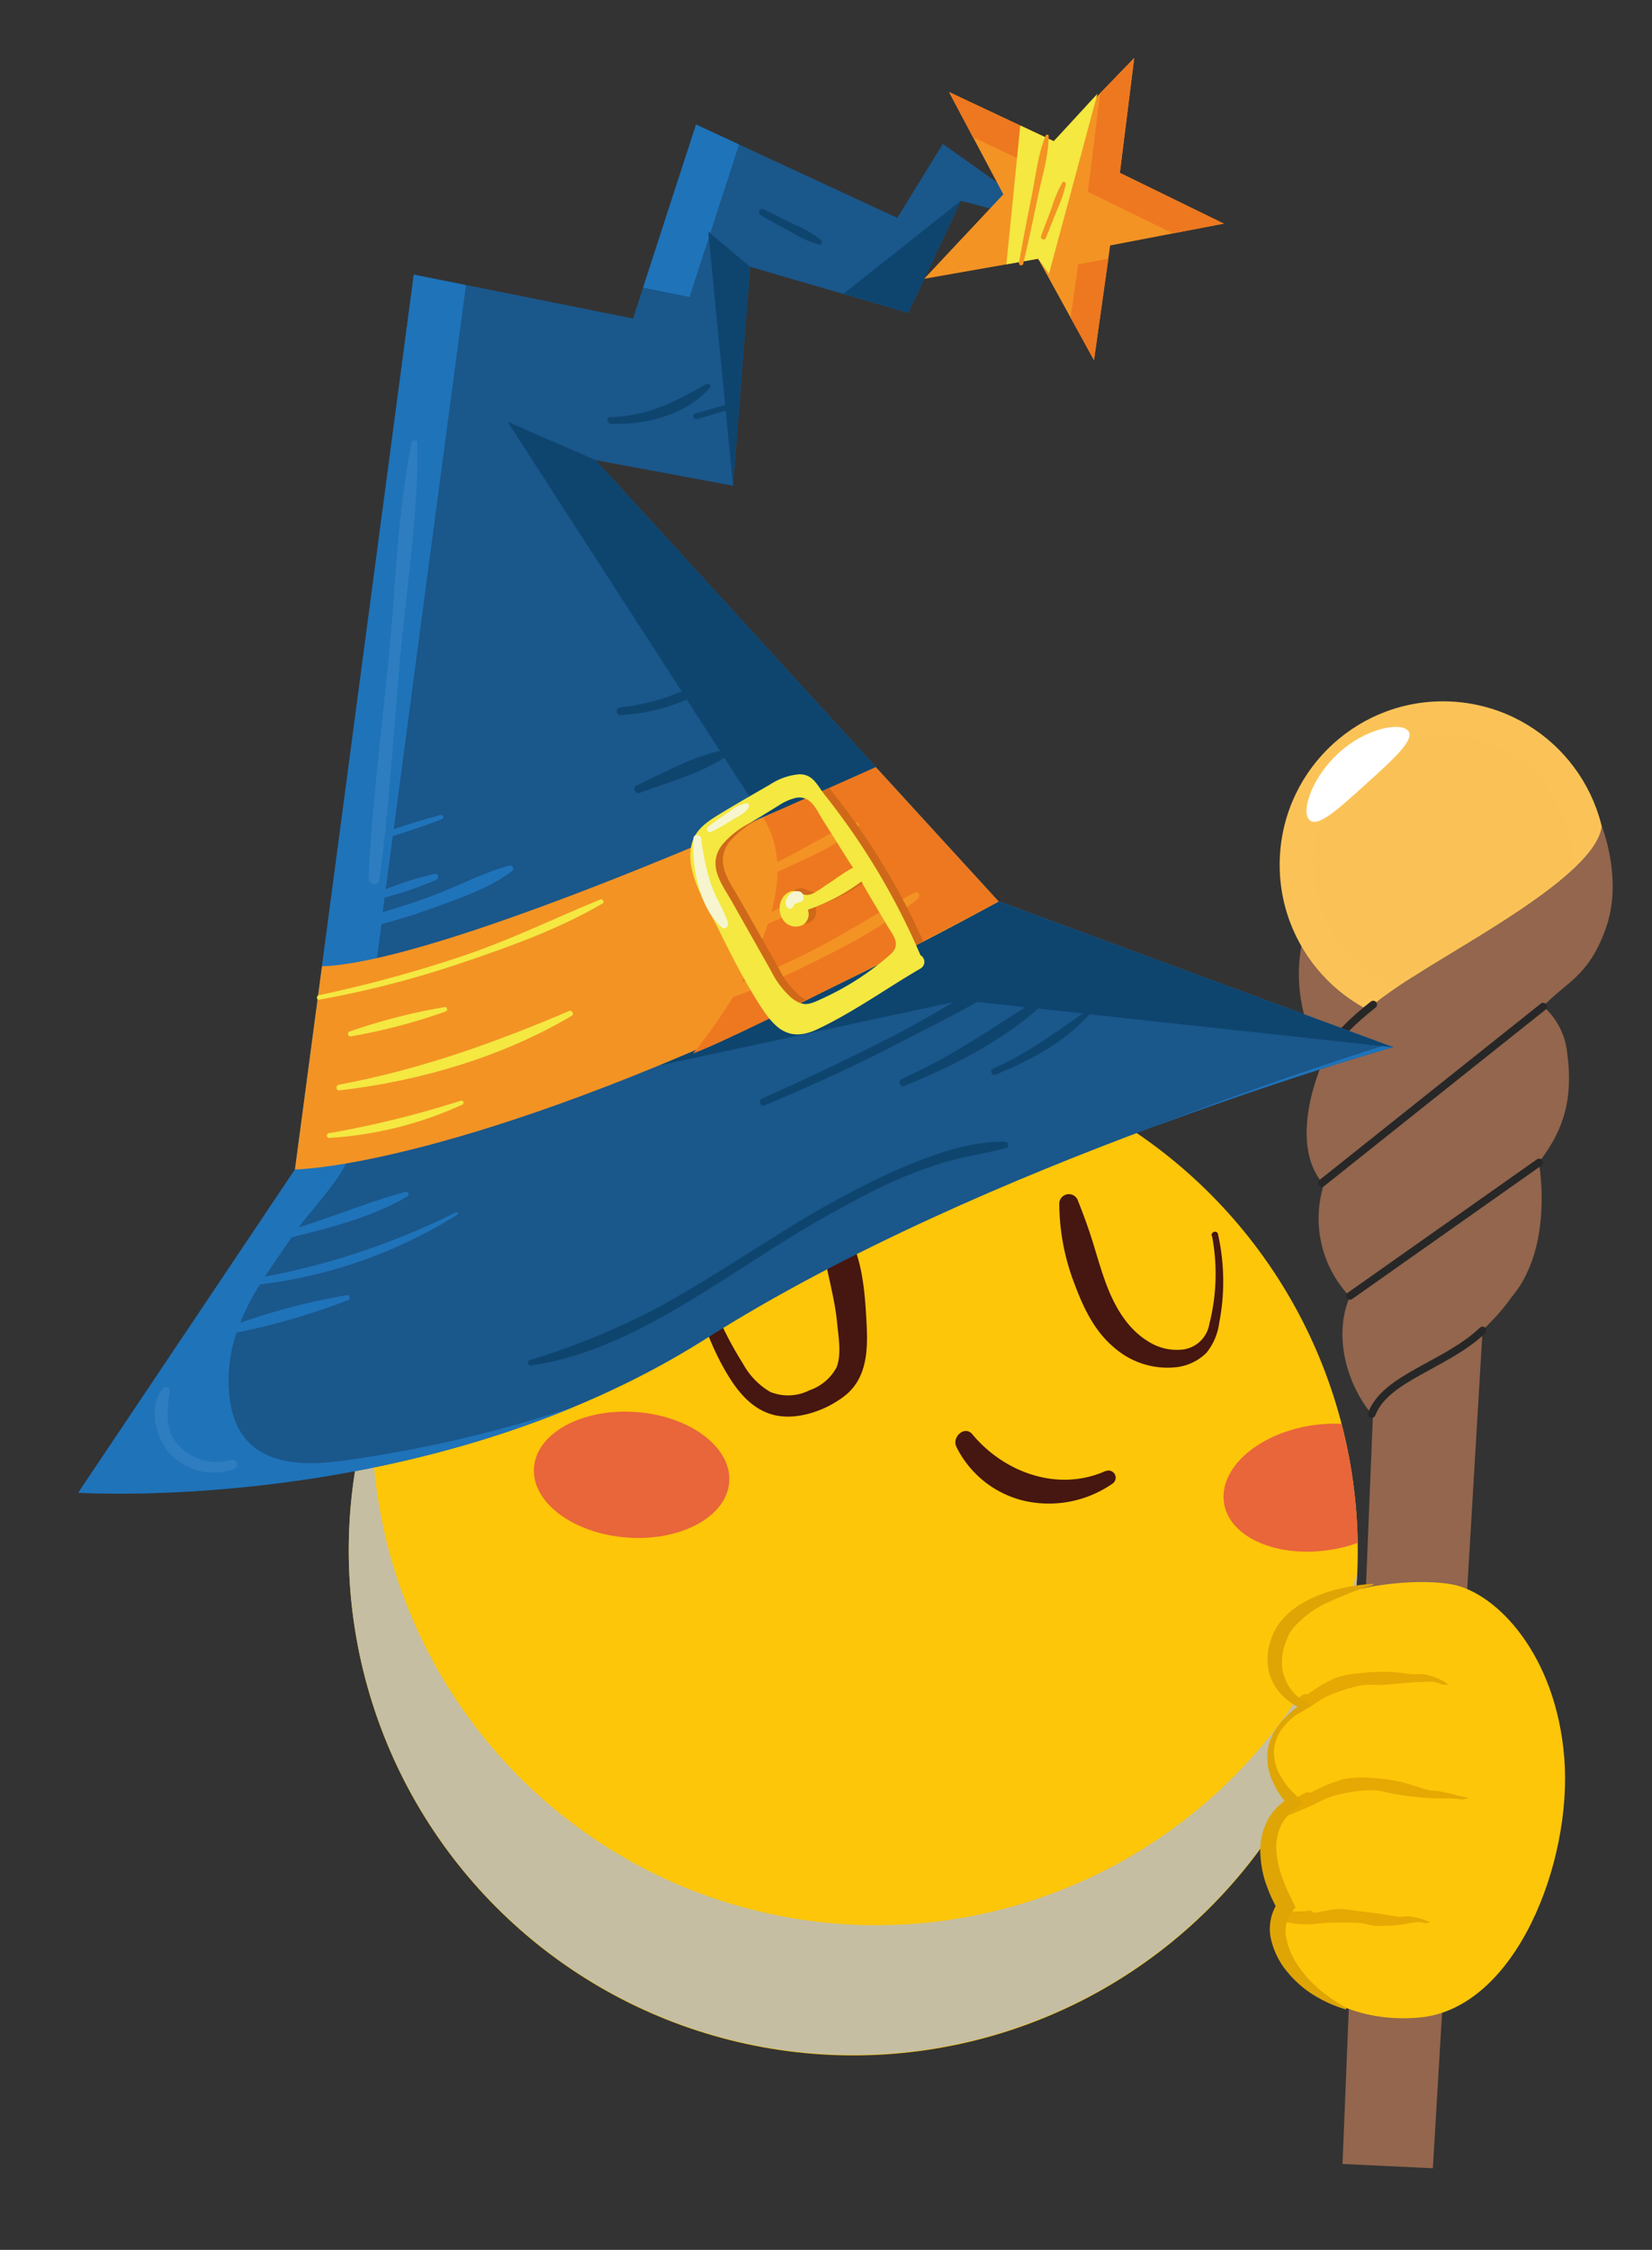 <svg xmlns="http://www.w3.org/2000/svg" xmlns:xlink="http://www.w3.org/1999/xlink" viewBox="0 0 215.17 292.87"><rect x="0" y="0" width="215.17" height="292.87" fill="#333333" stroke="none"/><defs><style>.cls-1,.cls-8{fill:none;}.cls-2{isolation:isolate;}.cls-3{clip-path:url(#clip-path);}.cls-4{fill:#93664d;}.cls-5,.cls-6{fill:#fbc357;}.cls-6{opacity:0.5;}.cls-10,.cls-6{mix-blend-mode:multiply;}.cls-7{fill:#fff;}.cls-8{stroke:#272727;stroke-linecap:round;stroke-linejoin:round;}.cls-9{fill:#fdc609;}.cls-10{fill:#bbbdbf;opacity:0.84;}.cls-11{fill:#e9653a;}.cls-12{fill:#461610;}.cls-13{fill:#1a578b;}.cls-14{fill:#1f73b9;}.cls-15{fill:#f39324;}.cls-16{fill:#ee781f;}.cls-17{fill:#f4e841;}.cls-18{fill:#0e456f;}.cls-19{fill:#2e7dc0;}.cls-20{fill:#d0681a;}.cls-21{fill:#f6f5cf;}.cls-22{clip-path:url(#clip-path-2);}.cls-23{fill:#e6a803;}.cls-24{fill:#dfa505;}</style><clipPath id="clip-path"><rect id="SVGID" class="cls-1" x="159.32" y="69.47" width="50.25" height="212.56" transform="translate(8.62 -8.62) rotate(2.74)"/></clipPath><clipPath id="clip-path-2"><path id="SVGID-2" data-name="SVGID" class="cls-1" d="M184.86,262.63c12.57-1.12,19.94-20.24,18.89-33.73s-8.79-21.49-14.51-22.63-20,.55-22.69,7,3.16,9,3.16,9-8.89,4.59-1.42,12.42c-.62.49-6.31,3.56-1,13.43C163.32,252.89,171.18,263.84,184.86,262.63Z"/></clipPath></defs><g class="cls-2"><g id="Layer_1" data-name="Layer 1"><g class="cls-3"><path class="cls-4" d="M170.39,120.1s-4,8.66,2.5,18.77l11-8.19Z"/><polygon class="cls-4" points="169.24 419.91 178.43 420.35 193.72 162.77 179.72 162.1 169.24 419.91"/><circle class="cls-5" cx="187.95" cy="112.56" r="21.27" transform="translate(66.53 294.92) rotate(-87.26)"/><circle class="cls-6" cx="187.95" cy="112.56" r="16.93"/><path class="cls-7" d="M170.51,106.7c1.06,1.16,3.81-1.39,7.36-4.6s6.56-5.88,5.51-7-5.49-.31-9,2.9S169.46,105.54,170.51,106.7Z"/><path class="cls-4" d="M208.62,107.54c-.73,6.1-16.66,14.53-24.15,19.35,0,0-9.82,5.78-12.05,11s-3.64,12.2,0,16.32a14.74,14.74,0,0,0,3.4,14.58c-2.17,5-.47,11.26,2.81,15.26,0,0,13.65-8.42,18.23-15.18,5.63-6.59,3.57-17.56,3.57-17.56,3.42-4.41,4.45-8.52,3.7-14.19A9.31,9.31,0,0,0,201,131c3-3.18,6-3.93,8.2-10.29S208.62,107.54,208.62,107.54Z"/><line class="cls-8" x1="172.17" y1="154" x2="200.99" y2="131.04"/><line class="cls-8" x1="175.83" y1="168.69" x2="200.47" y2="151.32"/><path class="cls-8" d="M178.86,130.77c-2.38,1.86-4.88,4.18-6.11,6.44"/><path class="cls-8" d="M193.1,173.19c-4.75,4.52-12.64,6.12-14.43,10.87"/></g><circle class="cls-9" cx="111.13" cy="201.85" r="65.71" transform="translate(-45.32 32.69) rotate(-13.93)"/><path class="cls-10" d="M102.65,249.6a65.71,65.71,0,0,0,74.11-44.84,65.7,65.7,0,1,1-130.33-14.4A67.32,67.32,0,0,1,48.5,182,65.72,65.72,0,0,0,102.65,249.6Z"/><path class="cls-11" d="M174.73,185.35a19.52,19.52,0,0,0-4,.22c-7,1.11-12,5.63-11.3,10.1s6.93,7.18,13.88,6.07a18.52,18.52,0,0,0,3.52-.9A65.39,65.39,0,0,0,174.73,185.35Z"/><ellipse class="cls-11" cx="82.26" cy="191.98" rx="8.19" ry="12.75" transform="translate(-115.27 259.82) rotate(-85.76)"/><path class="cls-12" d="M90.26,167.07A38.21,38.21,0,0,0,94,177.6c1.47,2.7,3.34,5.53,6.43,6.49s7.07-.4,9.62-2.41c2.9-2.3,3-6,2.82-9.36-.22-4.35-.57-9.3-3.16-12.93-.76-1.07-2.71-.81-2.67.72.13,4.14,1.62,8,2,12.18.17,1.74.58,4-.07,5.68a6.29,6.29,0,0,1-3.52,3,6.18,6.18,0,0,1-5.13.22,9.58,9.58,0,0,1-3.54-3.66,46.91,46.91,0,0,1-5.06-10.89.79.79,0,0,0-1.52.41Z"/><path class="cls-12" d="M157.86,160.87a26.36,26.36,0,0,1-.35,11.49,4,4,0,0,1-3.62,3.33,6.91,6.91,0,0,1-4.38-1.1c-2.7-1.65-4.35-4.56-5.43-7.45-.64-1.71-1.14-3.47-1.67-5.2-.59-1.92-1.26-3.76-2-5.62a1.25,1.25,0,0,0-2.44.31,29.3,29.3,0,0,0,2,10.54c1.14,3.06,2.59,6.13,5.16,8.26a10.53,10.53,0,0,0,8.1,2.54,6.66,6.66,0,0,0,3.91-1.87,7.84,7.84,0,0,0,1.66-3.9,28.09,28.09,0,0,0-.16-11.55c-.12-.55-.93-.32-.83.22Z"/><path class="cls-12" d="M144,191.48c-6.16,2.77-13.19.23-17.34-4.76-1-1.23-2.72.35-2.09,1.62a13.23,13.23,0,0,0,8.72,7,14.53,14.53,0,0,0,11.64-2.23.93.93,0,0,0-.93-1.6Z"/><path class="cls-12" d="M152.43,143.15a13.05,13.05,0,0,1-4,1.16c-1.22.17-2.43.45-3.66.57a26.79,26.79,0,0,1-3.8.08,15.56,15.56,0,0,0-4.2.27,1.4,1.4,0,0,0-.33,2.55,8.15,8.15,0,0,0,4.5.87,30.44,30.44,0,0,0,4.36-.69,16.61,16.61,0,0,0,4.06-1.43c1.27-.68,2.51-1.43,3.76-2.16.8-.46.09-1.6-.72-1.22Z"/><path class="cls-12" d="M84.23,149.37c-.11-5.62,2.21-12,7.56-14.63,4.4-2.15,10.51-.91,13.18,3.38a.81.81,0,0,0,1.39-.82c-2.62-5.39-9.78-6.53-14.85-4.13-6,2.82-8.53,10-8.23,16.2,0,.6,1,.61,1,0Z"/><path class="cls-13" d="M77.59,59.9l17.89,3.33,2.22-28.5,20.6,6,6.85-14.59L138,29.52,122.8,18.73l-5.93,9.63L90.66,16.21,82.45,41.46,53.9,35.73,38.42,152.23,10.19,194.31s45.39,3,81.78-20.06,89.5-37.94,89.5-37.94l-51.41-19Z"/><polygon class="cls-14" points="138.04 29.52 131.7 25.04 130.53 27.55 138.04 29.52"/><path class="cls-14" d="M150.18,146.7c17.92-6.65,31.29-10.39,31.29-10.39l-.86-.32C173.56,138.21,162.6,141.86,150.18,146.7Z"/><path class="cls-14" d="M66.28,112.69c-3.43.94-6.66,2.69-10,3.93-2.12.79-4.28,1.46-6.44,2.14.08-.63.17-1.28.25-1.92a48.5,48.5,0,0,0,6.73-2.3c.38-.19.3-.88-.18-.79a42.16,42.16,0,0,0-6.4,2c.3-2.25.61-4.56.92-6.91,2.15-.69,4.3-1.38,6.4-2.21a.28.28,0,0,0-.2-.53c-2,.52-4.06,1.18-6.08,1.83,4.25-32,9.41-70.81,9.41-70.81l-6.8-1.36L38.42,152.23,10.19,194.31s2.73.18,7.4.11C29,194.25,52,192.6,74.77,183.13a167.6,167.6,0,0,1-29.49,6.93c-7.5,1.16-14.91.32-15.47-9.14a19.71,19.71,0,0,1,1-7.45,90,90,0,0,0,14.53-4.23c.34-.14.24-.71-.15-.65a85.49,85.49,0,0,0-13.91,3.61,32.54,32.54,0,0,1,2.57-5,62.3,62.3,0,0,0,25.71-9.08.18.18,0,0,0-.17-.31,95.74,95.74,0,0,1-24.89,8.38c1.09-1.67,2.29-3.35,3.49-5.13,5.11-1.25,10.62-2.67,15.1-5.34.34-.2,0-.65-.31-.56-4.7,1.26-9.21,3.18-13.88,4.61,2.07-2.77,6.53-7.42,6.92-10.37,0,0,1.66-12.48,3.87-29.12a68.9,68.9,0,0,0,7.19-2.26c3.35-1.22,7-2.47,9.84-4.65A.41.41,0,0,0,66.28,112.69Z"/><polygon class="cls-14" points="89.81 38.66 96.26 18.81 90.66 16.21 83.76 37.44 89.81 38.66"/><polygon class="cls-15" points="159.4 29.11 144.6 31.95 142.49 46.88 136.52 36.04 135.21 33.68 131.08 34.41 120.37 36.29 130.68 25.3 123.61 11.98 132.89 16.34 137.25 18.38 142.83 12.62 147.73 7.55 145.86 22.5 159.4 29.11"/><polygon class="cls-16" points="128.72 18.81 133.08 20.86 136.03 17.81 132.89 16.34 123.61 11.98 126.74 17.88 128.72 18.81"/><polygon class="cls-16" points="143.29 12.13 141.69 24.97 152.77 30.38 159.4 29.11 145.86 22.5 147.73 7.55 143.29 12.13"/><polygon class="cls-16" points="140.43 34.42 139.45 41.36 142.49 46.88 144.36 33.67 140.43 34.42"/><polygon class="cls-17" points="142.94 12.2 136.63 35.63 135.21 33.68 131.08 34.41 132.89 16.34 137.25 18.38 142.94 12.2"/><path class="cls-18" d="M130.06,117.36,77.59,59.9l-11.48-5L88.79,90a27.78,27.78,0,0,1-8,2.08.48.48,0,0,0,.09,1,25.36,25.36,0,0,0,8.58-2l4.31,6.67c-3.69.82-7.42,2.9-10.79,4.45a.51.51,0,0,0,.36,1c3.55-1.3,7.76-2.48,11-4.56L111,124.35,75.17,141l49-10.55c-2.38,1.41-4.77,2.82-7.19,4.08Q108.27,139,99.26,143c-.55.24-.23,1.11.33.88,6.22-2.58,12.33-5.4,18.29-8.51,3.05-1.59,6.28-3.18,9.38-4.94l6.27.68c-5.22,3.38-10.28,6.75-16.06,9.33-.58.25-.24,1.15.34.91,6.07-2.46,12.42-5.67,17.41-10.06l5.85.63c-3.84,2.62-7.38,5.29-11.7,7.17-.5.22-.21,1,.3.8,4.44-1.82,9-4.2,12.21-7.86,0,0,0,0,0,0l39.58,4.3Z"/><path class="cls-18" d="M95.48,63.23l2.22-28.5-5.45-4.58,2.2,22.57c-1.3.36-2.61.74-3.91,1.12-.47.14-.2.86.27.72,1.24-.36,2.48-.74,3.71-1.12l.82,8.41Z"/><path class="cls-18" d="M118.3,40.72l-8.45-2.46,15.3-12.13Z"/><path class="cls-15" d="M130.06,117.36q-5,2.74-9.8,5.21l-4.42,2.27c-3.75,1.9-7.35,3.66-10.81,5.31-1.35.65-2.68,1.28-4,1.88-43.4,20.12-62.61,20.2-62.61,20.2l3.52-26.44c9.93-.35,31.94-8.7,49-15.84,2.8-1.15,5.45-2.29,7.91-3.34s4.93-2.14,7-3l2.18-1c3.77-1.67,6-2.73,6-2.73Z"/><path class="cls-16" d="M90.26,137.14s16.48-19.34,9.11-30.75l14.71-6.53,16,17.5S97.83,134.31,90.26,137.14Z"/><path class="cls-17" d="M78.2,117.09c-5.86,2.39-11.5,5.15-17.5,7.21a169.22,169.22,0,0,1-19.17,5.25c-.36.08-.32.65.06.58a128.77,128.77,0,0,0,18.91-4.91c6.09-2.06,12.42-4.35,18-7.62C78.77,117.43,78.51,117,78.2,117.09Z"/><path class="cls-17" d="M57.94,131.09a76.38,76.38,0,0,0-12.41,3.19c-.34.11-.21.71.15.63a75,75,0,0,0,12.39-3.25A.3.3,0,0,0,57.94,131.09Z"/><path class="cls-17" d="M74.14,131.6c-9.86,4.2-19.44,7.62-30,9.6-.46.08-.41.79.07.74,10.4-1.2,21.25-4.35,30.28-9.73C74.81,132,74.5,131.44,74.14,131.6Z"/><path class="cls-17" d="M60,143.29a128.48,128.48,0,0,1-17.2,4.23.31.31,0,0,0,.06.61,48.66,48.66,0,0,0,17.34-4.33A.27.27,0,0,0,60,143.29Z"/><path class="cls-19" d="M53.6,57.64c-1.86,9.22-2.09,19-3,28.31s-2.17,18.91-2.6,28.36c0,.89,1.27,1.17,1.4.24,1.35-9.54,1.83-19.28,2.71-28.87.85-9.24,2.38-18.73,2.25-28C54.4,57.19,53.68,57.2,53.6,57.64Z"/><path class="cls-19" d="M30.07,190.05a6.73,6.73,0,0,1-7.14-2.3c-1.53-2.08-1.11-4.26-.85-6.62a.5.5,0,0,0-.88-.4c-1.91,2.42-1,6.3.9,8.47a7.72,7.72,0,0,0,8.39,2C31.23,190.9,30.79,189.86,30.07,190.05Z"/><path class="cls-18" d="M92,50c-4.12,2.32-7.61,4.2-12.48,4.28-.58,0-.47.88.09.9,4.49.13,9.79-1.17,12.84-4.71C92.71,50.16,92.3,49.82,92,50Z"/><path class="cls-18" d="M107,31.3a13.7,13.7,0,0,0-3.53-2.07c-1.33-.67-2.68-1.32-4-2-.52-.25-.85.54-.36.81,1.31.73,2.62,1.46,3.94,2.16a13.54,13.54,0,0,0,3.71,1.65A.34.34,0,0,0,107,31.3Z"/><path class="cls-15" d="M111.52,107.08c-3.59,1.25-6.92,3.57-10.38,5.18s-7.12,3.1-10.78,4.4c-.65.23-.27,1.23.39,1A111.69,111.69,0,0,0,102,113.16c3.25-1.52,7.11-3.11,9.8-5.53A.32.32,0,0,0,111.52,107.08Z"/><path class="cls-15" d="M110.55,114.35a78.53,78.53,0,0,0-10.31,4.51q-5.1,2.42-10.18,4.86c-.57.27-.24,1.19.35.92q5.37-2.42,10.72-4.87a74.14,74.14,0,0,0,9.74-4.83C111.2,114.72,110.9,114.25,110.55,114.35Z"/><path class="cls-15" d="M119.14,116.18c-5,2.7-9.68,5.8-14.78,8.28S94,128.9,88.65,130.9c-.61.24-.25,1.09.36.94a88.26,88.26,0,0,0,16.3-6.28c4.93-2.4,10-5.07,14.26-8.59C119.93,116.67,119.61,115.93,119.14,116.18Z"/><path class="cls-15" d="M136.2,17.64c-1,2.42-1.29,5.23-1.81,7.8-.58,2.92-1.16,5.84-1.67,8.77a.28.28,0,0,0,.56.1c.69-2.91,1.31-5.82,1.91-8.74.54-2.57,1.38-5.24,1.4-7.87C136.59,17.49,136.28,17.46,136.2,17.64Z"/><path class="cls-15" d="M138.37,23.76A16.18,16.18,0,0,0,137,27l-1.4,3.71c-.15.4.45.68.62.27l1.47-3.67A17.25,17.25,0,0,0,138.82,24C138.85,23.72,138.51,23.53,138.37,23.76Z"/><path class="cls-18" d="M130.83,148.61c-5.28-.05-10.94,2.27-15.67,4.43a129.29,129.29,0,0,0-14.54,8.12c-4.85,3-9.64,6.14-14.65,8.89a93.18,93.18,0,0,1-17,7,.36.36,0,0,0,.16.69C80,176.25,90,169.26,99,163.56a157.26,157.26,0,0,1,15.37-8.85,61.11,61.11,0,0,1,8.12-3.25c2.81-.89,5.69-1.26,8.52-2C131.56,149.34,131.29,148.61,130.83,148.61Z"/><path class="cls-20" d="M117.22,123.6c-.09.1-.19.2-.31.31-.34.32-.69.63-1.07.93l4.42-2.27a89.61,89.61,0,0,0-11.75-19.34c-.17-.21-.32-.42-.47-.64l-2.18,1c1.17.46,1.72,2,2.46,3.06.32.49,3.74,6,3.78,5.93-1.16.58-2.19,1.43-3.29,2.11-.77.47-1.79,1.42-2.74,1.45-.75,0-1.35-.83-2.32-.38a2.22,2.22,0,0,0-1.2,1.76,2.56,2.56,0,0,0,.71,2.21,2,2,0,0,0,2.24.33,1.64,1.64,0,0,0,.7-2,26,26,0,0,0,7-3.68c-.08.06,2.82,4.86,3.09,5.32C117.14,121.24,118.34,122.27,117.22,123.6ZM101.4,126l-5-8.84C95,114.73,93,112.31,95,109.59a11.79,11.79,0,0,1,3.46-2.75l.39-.23c-2.46,1-5.11,2.19-7.91,3.34-.61,3.55,2.15,7.72,3.58,10.62,1.54,3.12,3.11,6.22,4.94,9.19A27.1,27.1,0,0,0,101,132c1.32-.6,2.65-1.23,4-1.88a4.91,4.91,0,0,1-.94-.58A11.59,11.59,0,0,1,101.4,126Z"/><path class="cls-17" d="M119.89,124.34a91.12,91.12,0,0,0-12.36-20.73c-1.07-1.31-1.57-2.83-3.42-2.82a8.16,8.16,0,0,0-3.77,1.31c-2.3,1.33-4.63,2.65-6.9,4.05-1.41.88-2.73,1.79-3.26,3.44-1.19,3.68,1.87,8.24,3.4,11.36s3.11,6.22,4.94,9.18c2,3.22,3.82,5.78,7.91,3.86,4.73-2.22,9-5.32,13.51-7.94A1,1,0,0,0,119.89,124.34Zm-3.66-.37a2.91,2.91,0,0,1-.3.31,35.81,35.81,0,0,1-9,5.78c-1.56.74-2.31,1-3.79-.12a11.42,11.42,0,0,1-2.7-3.54l-5-8.84c-1.38-2.46-3.43-4.87-1.38-7.59a11.66,11.66,0,0,1,3.46-2.76q2-1.17,3.89-2.35a7.29,7.29,0,0,1,2.24-1c2.09-.38,2.73,1.71,3.69,3.15.33.49,3.75,6,3.78,5.94-1.15.57-2.19,1.43-3.29,2.11-.77.47-1.79,1.42-2.74,1.44-.75,0-1.35-.83-2.32-.38a2.27,2.27,0,0,0-1.2,1.77,2.54,2.54,0,0,0,.72,2.2,2,2,0,0,0,2.23.33,1.64,1.64,0,0,0,.7-2,25.62,25.62,0,0,0,7-3.68c-.07.07,2.83,4.87,3.09,5.32C116.15,121.62,117.36,122.64,116.23,124Z"/><path class="cls-21" d="M90.32,109.12c-.21,3.76.73,9,3.69,11.59.4.37.95-.13.81-.59-.55-1.73-1.61-3.25-2.21-5a32.11,32.11,0,0,1-1.28-6C91.26,108.61,90.35,108.51,90.32,109.12Z"/><path class="cls-21" d="M97.21,104.56a4.86,4.86,0,0,0-2.32,1.18,31.45,31.45,0,0,0-2.67,1.9c-.32.25,0,.88.37.67,1-.48,1.86-1,2.77-1.57s1.76-.87,2.18-1.72A.33.33,0,0,0,97.21,104.56Z"/><path class="cls-21" d="M104.3,116.11a1.33,1.33,0,0,0-1.55.4,1.52,1.52,0,0,0-.38,1.34c.08.43.77.67.95.15s.74-.45,1.11-.66S104.71,116.35,104.3,116.11Z"/><path class="cls-9" d="M184.86,262.63c12.57-1.12,19.94-20.24,18.89-33.73s-8.79-21.49-14.51-22.63-20,.55-22.69,7,3.16,9,3.16,9-8.89,4.59-1.42,12.42c-.62.49-6.31,3.56-1,13.43C163.32,252.89,171.18,263.84,184.86,262.63Z"/><g class="cls-22"><path class="cls-23" d="M186.42,250.25c-.25-.07-.59.16-.86.08a2.88,2.88,0,0,0-1.17-.1c-.84.12-1.67.29-2.5.37s-1.65.1-2.48.11-1.63-.36-2.45-.4c-1.37-.07-2.75-.06-4.14,0-.92,0-1.87.25-2.81.19a11,11,0,0,1-4.45-1,18.25,18.25,0,0,1-2.95-2.09,3.58,3.58,0,0,1-.39-.29,1,1,0,0,1-.21-.21.66.66,0,0,0-.09-.09l.17.06.17.06c1,.34,1.93.81,2.91,1.18a9.06,9.06,0,0,0,2,.38c.34,0,.63.31,1,.33a17.65,17.65,0,0,0,2.52-.12c.16,0,.29.27.45.26,1.08-.1,2.16-.41,3.22-.47a17.05,17.05,0,0,1,2.64.29c.92.11,1.84.21,2.76.34s1.7.31,2.55.4c.41,0,.83-.11,1.24-.06a8.27,8.27,0,0,1,1.81.4,3.27,3.27,0,0,1,.71.28C186.16,250.13,186.26,250.19,186.42,250.25Z"/><path class="cls-23" d="M191.42,234.06c-.35,0-.77.24-1.15.17a8.53,8.53,0,0,0-1.59-.13,34,34,0,0,1-6.69-.52c-1-.11-2.08-.52-3.17-.54a18.11,18.11,0,0,0-5.32.81c-1.15.36-2.2,1-3.3,1.46a57.9,57.9,0,0,1-5.42,2.1c-.73.22-1.48.41-2.24.59l-1.13.29a11.51,11.51,0,0,0-1.3.42l-.17,0s-.16.06-.08,0l.2-.32.29-.43.11-.17-.05.09-.07.12-.07.13s-.09.13,0,.06.14,0,.22-.07c.27-.14.61-.33.92-.48.64-.31,1.29-.6,1.94-.88.84-.36,1.61-.91,2.43-1.32.42-.22.93-.23,1.34-.45,1-.53,2-1.14,3-1.67.2-.1.49.1.69,0A20.31,20.31,0,0,1,175,231.6a13.66,13.66,0,0,1,3.78-.15,22.35,22.35,0,0,1,3.84.55c1.14.29,2.23.69,3.33,1,.53.13,1.1.07,1.62.19.79.16,1.56.35,2.35.55.32.07.64.14,1,.23A3.13,3.13,0,0,0,191.42,234.06Z"/><path class="cls-23" d="M188.74,219.37c-.29-.13-.73,0-1-.13a3.66,3.66,0,0,0-1.38-.32c-2,0-4,.21-5.9.38-1,.11-2-.1-2.93.06a19.25,19.25,0,0,0-4.66,1.46c-1,.45-1.85,1.17-2.79,1.69a40.07,40.07,0,0,1-4.66,2.39c-1.28.51-2.66.9-3.94,1.46-.18.08-.34.18-.53.25a1.54,1.54,0,0,1-.34.12l-.13.05a1.22,1.22,0,0,0,.15-.14,1.29,1.29,0,0,1,.17-.15,18.89,18.89,0,0,1,3.2-2.12c.72-.41,1.35-1,2.05-1.44.36-.23.81-.28,1.17-.51.84-.59,1.65-1.26,2.53-1.84.16-.11.45,0,.62-.06a21.43,21.43,0,0,1,3.52-2.08,12.92,12.92,0,0,1,3.33-.64,25.13,25.13,0,0,1,3.47-.17c1.07,0,2.13.19,3.17.31.5.05,1-.05,1.52,0a8.69,8.69,0,0,1,2.17.68,5.37,5.37,0,0,1,.81.45C188.45,219.19,188.56,219.27,188.74,219.37Z"/></g><path class="cls-24" d="M178.9,206.31a45,45,0,0,0-5.79,2.21,13.24,13.24,0,0,0-4.69,3.44,4.88,4.88,0,0,0-.69,1.15c-.19.4-.33.89-.49,1.32a7.64,7.64,0,0,0-.24,2.72,6.17,6.17,0,0,0,3.13,4.48l.74.43-.71.34a8.69,8.69,0,0,0-2.85,2.23,5.67,5.67,0,0,0-1.38,3.25,6.2,6.2,0,0,0,.89,3.37,16.06,16.06,0,0,0,1,1.46l1.25,1.3.61.63-.69.54c-.33.26-.49.39-.72.59a6.55,6.55,0,0,0-.58.6,5.46,5.46,0,0,0-.88,1.36,6.7,6.7,0,0,0-.56,3.21,12.71,12.71,0,0,0,.73,3.38c.21.55.42,1.1.65,1.66s.54,1.08.79,1.63l.31.68-.43.53a4.22,4.22,0,0,0-.79,3.3,9.48,9.48,0,0,0,1.51,3.67,15,15,0,0,0,2.79,3.14,22.41,22.41,0,0,0,3.58,2.45l-.08.2a17.3,17.3,0,0,1-4.11-1.82,13.82,13.82,0,0,1-3.47-3,10.19,10.19,0,0,1-2.17-4.27,6.1,6.1,0,0,1,1-5l-.12,1.21c-.3-.58-.59-1.17-.87-1.76s-.49-1.24-.73-1.86a14.18,14.18,0,0,1-.69-4,8.67,8.67,0,0,1,.94-4.12,7.2,7.2,0,0,1,1.28-1.72,6.61,6.61,0,0,1,.8-.69c.26-.19.61-.43.79-.53l-.08,1.17-1.2-1.59a18.75,18.75,0,0,1-.95-1.77,7.34,7.34,0,0,1-.61-3.95,7.06,7.06,0,0,1,1.63-3.57,10,10,0,0,1,1.36-1.4,10.37,10.37,0,0,1,1.58-1.19l0,.77a8.11,8.11,0,0,1-2.77-1.9,6.57,6.57,0,0,1-1.67-3.06,7.79,7.79,0,0,1,.1-3.5,11.34,11.34,0,0,1,.6-1.62,6.89,6.89,0,0,1,1-1.5,9.89,9.89,0,0,1,2.6-2.17,14.55,14.55,0,0,1,3-1.37,23,23,0,0,1,6.26-1.19Z"/></g></g></svg>